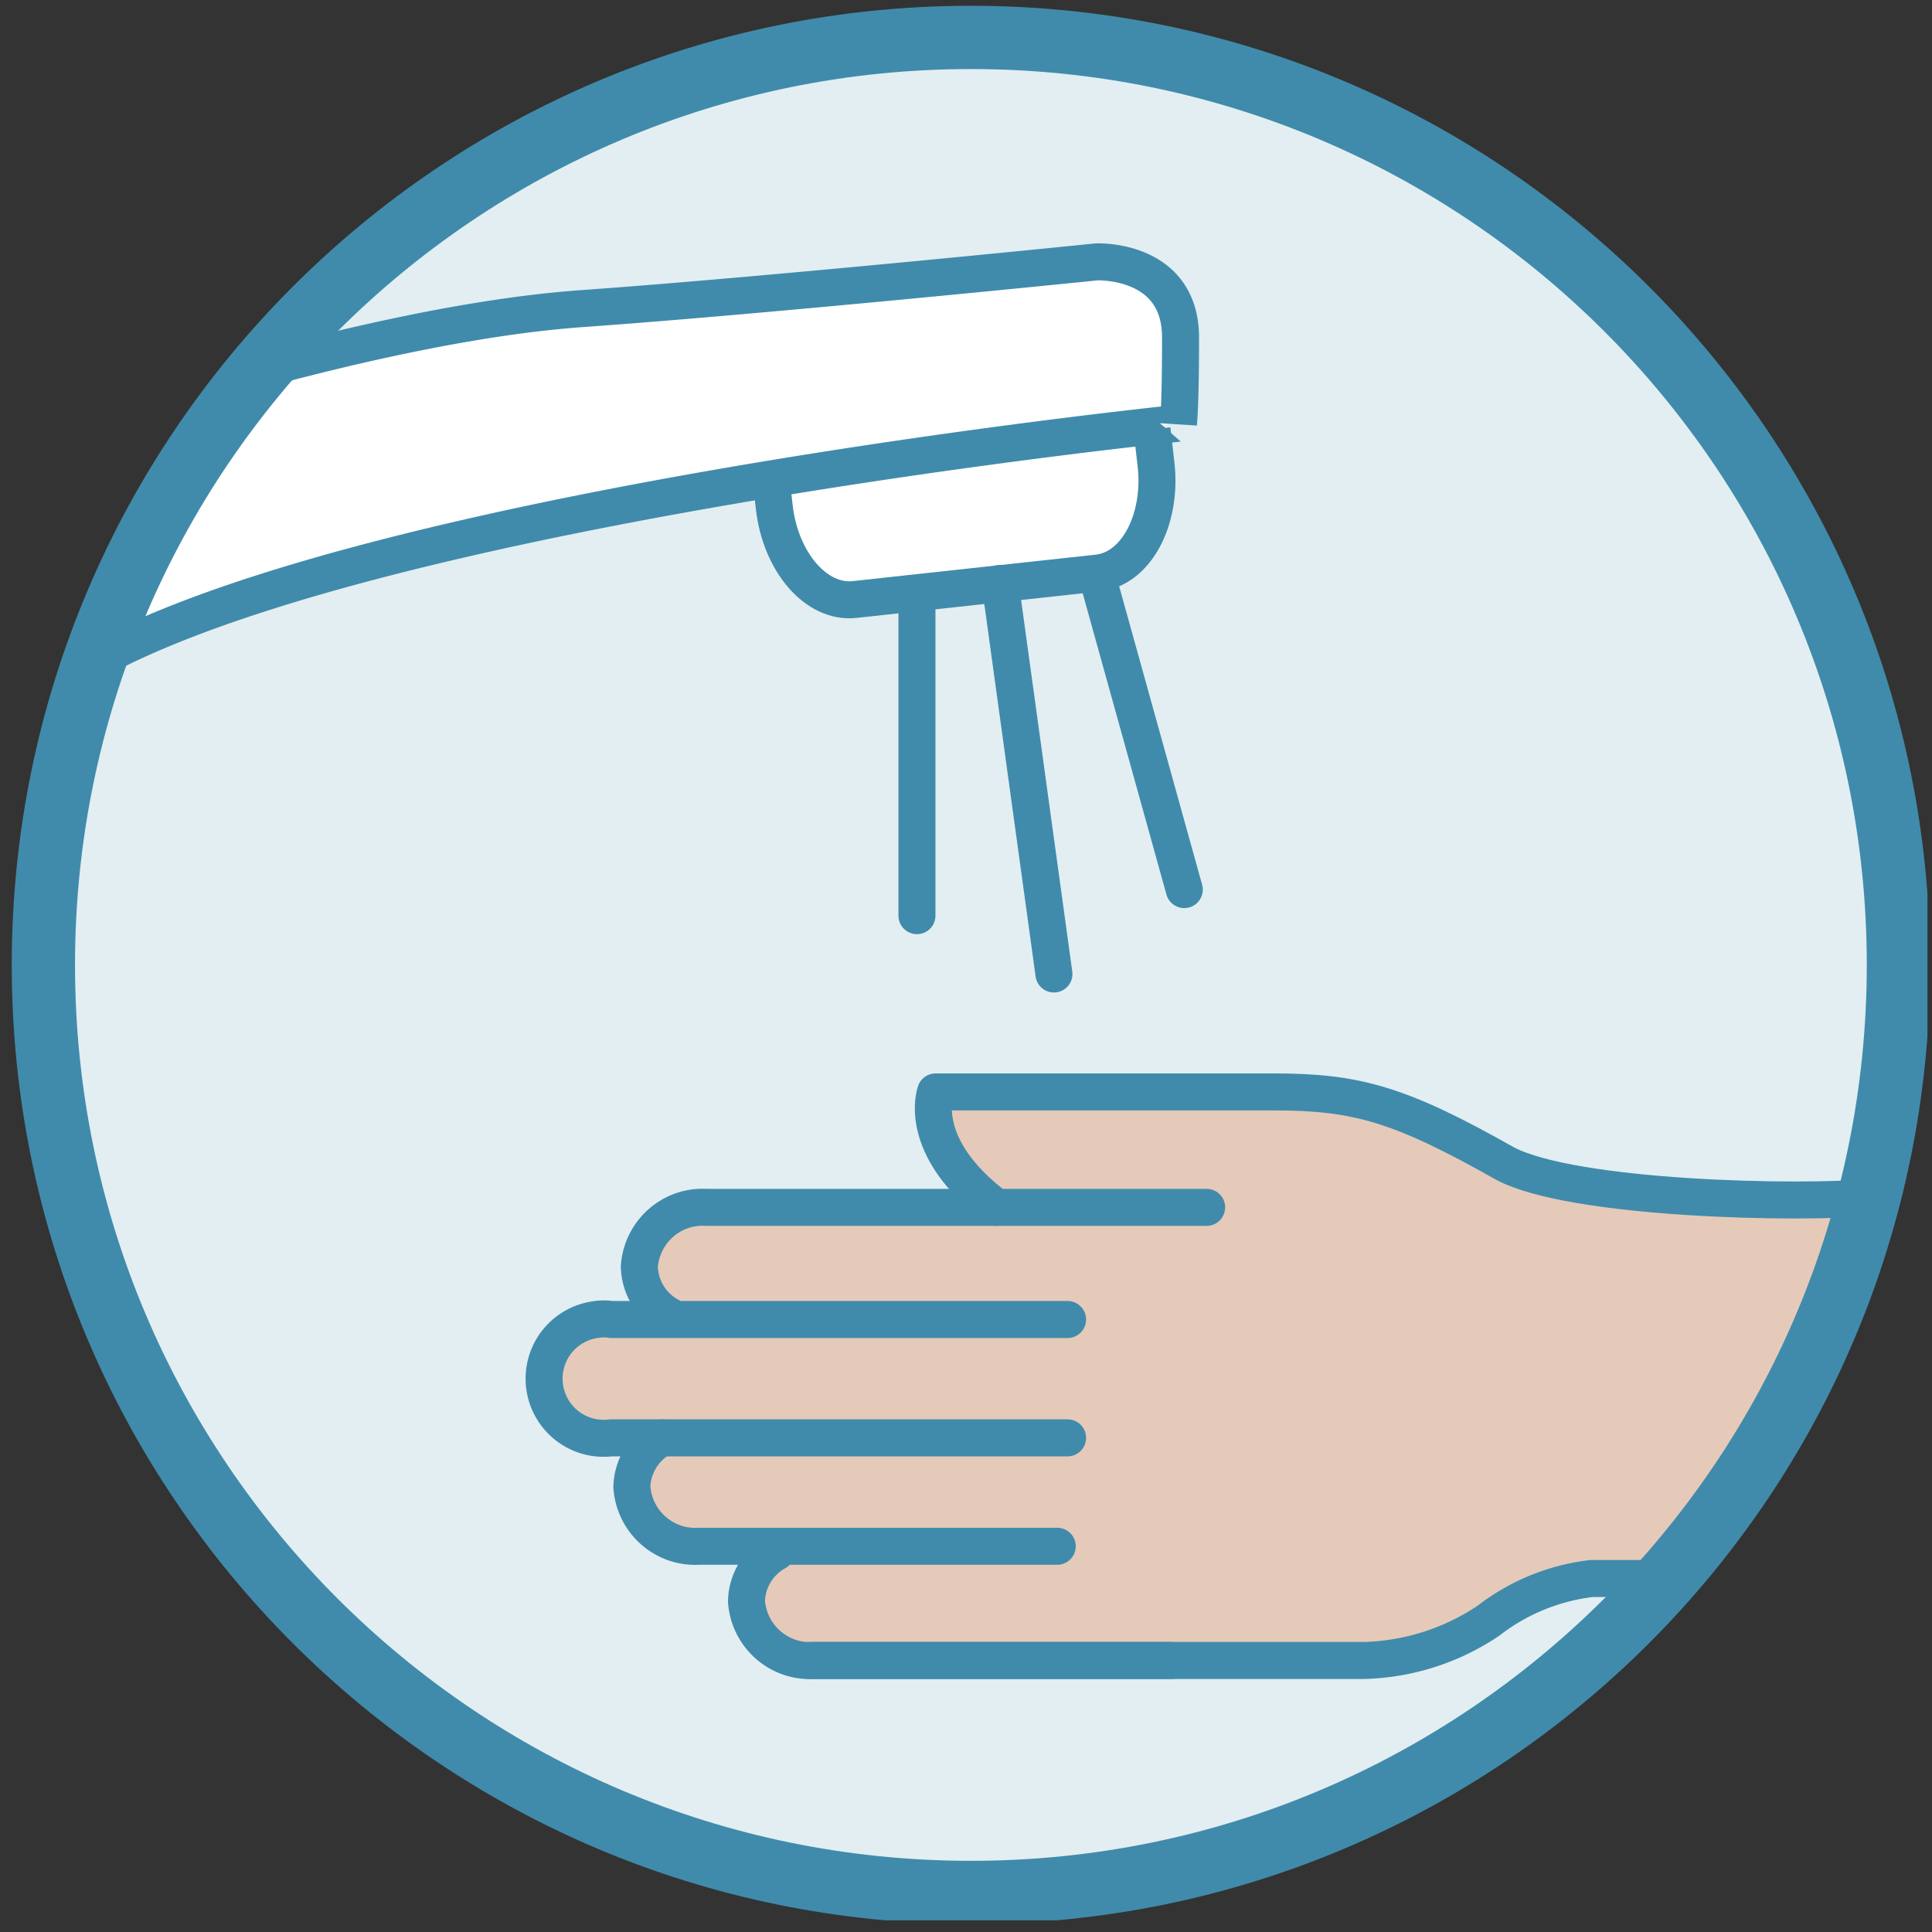 <svg width="141" height="141" viewBox="0 0 141 141" fill="none" xmlns="http://www.w3.org/2000/svg"><rect x="0" y="0" width="141" height="141" fill="#333333" stroke="none"/><g clip-path="url(#svgid_wash-hands_a)"><mask id="svgid_wash-hands_b" style="mask-type:luminance" maskUnits="userSpaceOnUse" x="2" y="1" width="138" height="138"><path d="M70.666 138.637c37.826 0 68.49-30.664 68.49-68.49 0-37.826-30.664-68.49-68.49-68.49-37.826 0-68.49 30.664-68.49 68.49 0 37.826 30.664 68.49 68.49 68.49Z" fill="#fff"/></mask><g mask="url(#svgid_wash-hands_b)"><path d="M70.666 138.637c37.826 0 68.49-30.664 68.49-68.49 0-37.826-30.664-68.49-68.49-68.49-37.826 0-68.49 30.664-68.49 68.49 0 37.826 30.664 68.49 68.49 68.49Z" fill="#E2EEF2"/><path d="M136.982 87.36s-1.661 7.55-5.164 13.68c-3.503 6.131-9.936 14.586-9.936 14.586s-5.345-1.48-8.425 0c-3.08 1.48-5.375 4.711-10.569 5.134-5.195.423-43.758.423-43.758.423s-4.862-.635-4.47-3.443c.393-2.808 2.024-4.439 2.024-4.439l-6.19-.483s-2.84.906-3.836-2.446c-.997-3.352 0-5.436 0-5.436s-6.976-.846-6.915-4.439c.06-3.594 8.214-4.198 8.214-4.198s-2.87-3.956-.574-5.919c2.295-1.963 6.07-2.265 6.07-2.265l19.387-.06s-6.07-6.523-4.65-7.791c1.419-1.269 27.51-.453 27.51-.453s5.889.12 10.419 2.778c4.53 2.657 9.361 4.409 14.706 4.56 5.346.15 16.187.272 16.187.272l-.03-.06Z" fill="#E5CAB9"/><mask id="svgid_wash-hands_c" style="mask-type:luminance" maskUnits="userSpaceOnUse" x="-1" y="14" width="141" height="112"><path d="M139.336 14.34H-.452v111.523h139.788V14.341Z" fill="#fff"/></mask><g mask="url(#svgid_wash-hands_c)"><path d="m84.075 31.342.302 2.627c.423 4.017-1.48 7.55-4.258 7.852l-17.756 1.933c-2.779.302-5.406-2.718-5.859-6.765l-.302-2.627" fill="#fff"/><path d="m84.075 31.342.302 2.627c.423 4.017-1.48 7.55-4.258 7.852l-17.756 1.933c-2.779.302-5.406-2.718-5.859-6.765l-.302-2.627" stroke="#408BAB" stroke-width="2.7" stroke-miterlimit="10"/><path d="M10.36 29.53s18.119-6.01 32.1-7.006c13.983-.996 37.568-3.412 37.568-3.412s6.13-.272 6.13 5.526c0 5.043-.151 6.251-.151 6.251S24.765 37.14 5.467 49.1" fill="#fff"/><path d="M10.36 29.53s18.119-6.01 32.1-7.006c13.983-.996 37.568-3.412 37.568-3.412s6.13-.272 6.13 5.526c0 5.043-.151 6.251-.151 6.251S24.765 37.14 5.467 49.1m74.893-6.01 6.07 21.833M72.992 42.576l3.926 28.507M66.92 44.388v22.437m58.617 48.378h-9.392a15.195 15.195 0 0 0-7.519 3.08 17.05 17.05 0 0 1-9.06 2.9H59.102m18.812-16.247h-33.31a4.351 4.351 0 0 1-4.861-3.775 4.351 4.351 0 0 1 3.775-4.862c.362-.06.724-.06 1.087 0h33.309m-29.08-.272a4.222 4.222 0 0 1-2.175-3.593c.181-2.537 2.356-4.47 4.892-4.319h36.51" stroke="#408BAB" stroke-width="2.7" stroke-miterlimit="10" stroke-linecap="round"/><path d="M48.29 104.936a4.221 4.221 0 0 0-2.175 3.593c.181 2.537 2.356 4.47 4.892 4.319H77.16m-20.506.423a4.22 4.22 0 0 0-2.175 3.593c.182 2.537 2.356 4.47 4.893 4.319h26.151" stroke="#408BAB" stroke-width="2.7" stroke-miterlimit="10" stroke-linecap="round"/><path d="M72.72 88.115c-5.92-4.439-4.44-8.425-4.44-8.425h24.703c6.04 0 9.21.906 16.851 5.224 4.952 2.627 21.561 2.99 27.148 2.446" stroke="#408BAB" stroke-width="2.7" stroke-linecap="round" stroke-linejoin="round"/></g></g><path d="M70.858 138.114c37.385 0 67.691-30.307 67.691-67.692 0-37.385-30.306-67.691-67.691-67.691-37.385 0-67.692 30.306-67.692 67.691 0 37.385 30.307 67.692 67.692 67.692Z" stroke="#408BAB" stroke-width="4.617" stroke-miterlimit="10"/></g><defs><clipPath id="svgid_wash-hands_a"><path fill="#fff" transform="translate(.666 .147)" d="M0 0h140v140H0z"/></clipPath></defs></svg>
